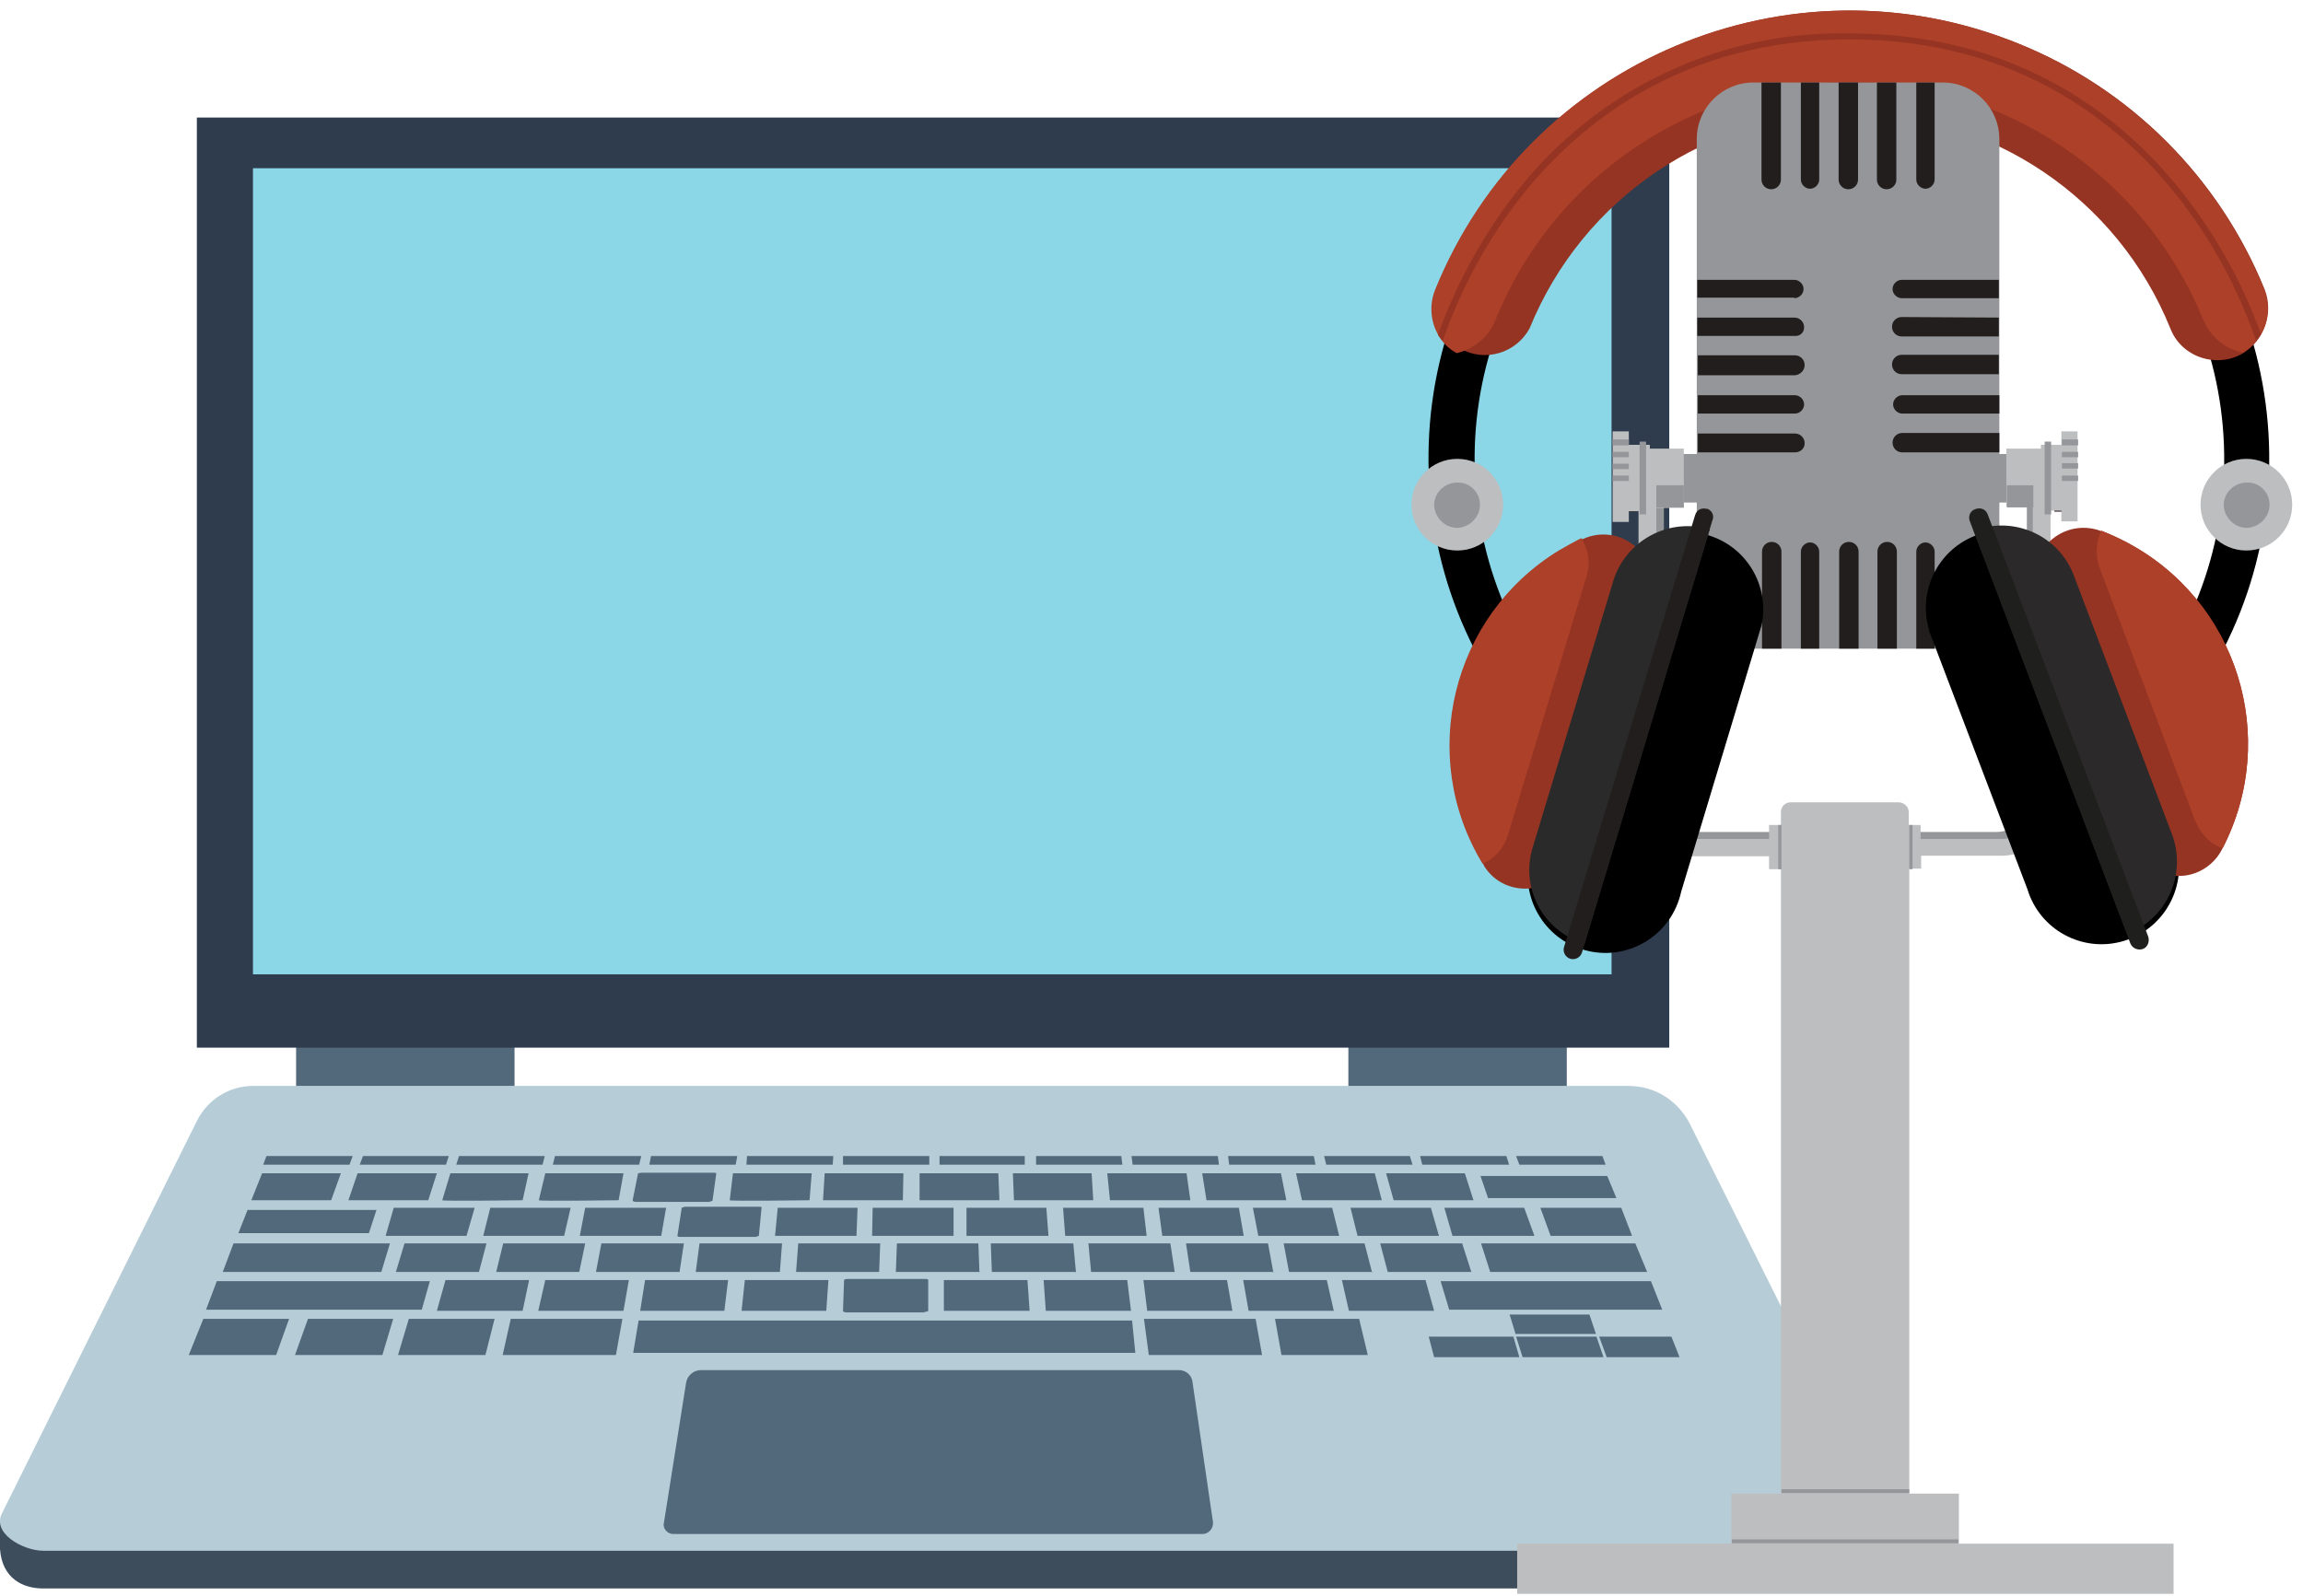<svg xmlns="http://www.w3.org/2000/svg" xmlns:xlink="http://www.w3.org/1999/xlink" id="Camada_1" x="0px" y="0px" viewBox="0 0 427 296" style="enable-background:new 0 0 427 296;" xml:space="preserve"><style type="text/css">	.st0{fill:#3D4D5C;}	.st1{fill:#B6CDD8;}	.st2{fill:#52687B;}	.st3{fill:#2F3C4E;}	.st4{fill:#8BD7E7;}	.st5{fill:#963423;}	.st6{fill:#AC4028;}	.st7{fill:#BDBEC0;}	.st8{fill:#949699;}	.st9{fill:#402E36;}	.st10{fill-rule:evenodd;clip-rule:evenodd;fill:#211E1D;}	.st11{fill:#2A2A2A;}	.st12{fill:#211E1D;}	.st13{fill:#2B2929;}	.st14{fill:#1F1F1E;}	.st15{fill-rule:evenodd;clip-rule:evenodd;fill:#949699;}</style><path class="st0" d="M341.4,294.6H8c-3.7,0-7.6-1.8-8-7.3v-5l349.5,1.2v2.2c0,6.4-4,9-8.1,9V294.6z"></path><path class="st1" d="M341.4,287.6H8c-3.7,0-9.8-3.3-7.5-7.2l36-72.5c2-4,6-6.5,10.4-6.5H302c4.8,0,9.1,2.7,11.3,7l35.6,71.3 C351.4,284.2,345.5,287.6,341.4,287.6z"></path><path class="st2" d="M54.9,193.5h40.5v7.9H54.9V193.5z M250,193.4h40.5v8H250V193.4z"></path><path class="st3" d="M36.5,21.8h273v172.5h-273V21.8z"></path><path class="st4" d="M46.9,31.2h251.9v149.5H46.9V31.2z"></path><g>	<path d="M391.9,144.4c-2.3,0-4.2-1.9-4.2-4.3c0-1.2,0.5-2.3,1.4-3.1c28.7-25.5,31.2-69.4,5.7-98.1s-69.4-31.2-98.1-5.7  s-31.2,69.4-5.7,98.1c1.8,2,3.7,3.9,5.7,5.7c2,1.3,2.5,3.9,1.2,5.9s-3.9,2.5-5.9,1.2c-0.3-0.2-0.6-0.5-0.9-0.8  c-32.2-28.6-35.2-77.8-6.6-110s77.8-35.2,110-6.6s35.2,77.8,6.6,110c-2.1,2.3-4.3,4.5-6.6,6.6C393.9,144,392.9,144.4,391.9,144.4  L391.9,144.4z"></path>	<path class="st5" d="M415.9,65.5c-1.5,0.9-3.1,1.3-4.8,1.3c-3.7,0-7.3-2.2-8.7-5.9c-9.8-24.2-33.3-40-59.4-40s-49.5,15.7-59.4,40  c-2.5,4.6-8.2,6.3-12.8,3.8c-3.9-2.1-5.9-6.7-4.6-11c17.2-42.4,65.6-62.9,108.1-45.6c20.8,8.4,37.2,24.9,45.6,45.6  C421.6,58.1,419.8,63.1,415.9,65.5L415.9,65.5z"></path>	<path class="st6" d="M419.2,62c-0.8,1.4-2,2.6-3.4,3.4c-3.3-0.7-6-3-7.3-6.1c-10.9-26.7-36.8-44.1-65.6-44.1  c-28.8,0-54.8,17.4-65.6,44.1c-1.3,3.3-4.1,5.4-7.2,6.2c-1.5-0.8-2.7-2-3.5-3.5c-1.4-2.5-1.6-5.6-0.5-8.3  c17.2-42.4,65.6-62.9,108.1-45.6c20.8,8.4,37.2,24.9,45.6,45.6C420.9,56.6,420.6,59.7,419.2,62L419.2,62z"></path>	<path class="st7" d="M278.7,93.6c0,4.7-3.8,8.5-8.5,8.5s-8.5-3.8-8.5-8.5s3.8-8.5,8.5-8.5C274.9,85.1,278.7,88.9,278.7,93.6z"></path>	<path class="st8" d="M274.4,93.6c0,2.3-1.9,4.2-4.2,4.3c-2.3,0-4.2-1.9-4.3-4.2l0,0c0-2.3,1.9-4.2,4.3-4.2  C272.5,89.4,274.4,91.3,274.4,93.6z"></path>	<path class="st7" d="M425,93.6c0,4.7-3.8,8.5-8.5,8.5s-8.5-3.8-8.5-8.5s3.8-8.5,8.5-8.5S425,88.9,425,93.6z"></path>	<path class="st8" d="M420.8,93.6c0,2.3-1.9,4.2-4.2,4.3c-2.3,0-4.2-1.9-4.3-4.2l0,0c0-2.3,1.9-4.2,4.3-4.2  C418.9,89.4,420.8,91.3,420.8,93.6z"></path>	<path class="st5" d="M419.2,62c-0.3,0.4-0.5,0.8-0.9,1.2c-3.4-9.8-8.4-19.1-14.9-27.2C393,23,374.1,7.3,342.9,7.3  c-31,0-50.1,15.7-60.5,28.7c-6.5,8.2-11.5,17.4-14.9,27.2c-0.3-0.3-0.6-0.7-0.9-1.1c3.5-9.7,8.5-18.8,14.9-26.9  c14.8-18.7,37.5-29.5,61.4-29c31.6,0,50.8,15.8,61.4,29.1C410.7,43.3,415.8,52.4,419.2,62L419.2,62L419.2,62z"></path></g><path class="st2" d="M223,284.5h-98.2c-1,0-2-1-1.7-2.1l4.1-25.9c0.2-1.4,1.4-2.4,2.8-2.4h88.6c1.3,0,2.4,1,2.5,2.2l3.8,26 c0.1,1.1-0.7,2.1-1.8,2.2C223.1,284.5,223,284.5,223,284.5L223,284.5z M311.4,251.7h-13.5l-1.4-3.8h13.4L311.4,251.7z M281.7,251.7 h-15.8l-1-3.8h15.7L281.7,251.7L281.7,251.7z M297.3,251.7h-15l-1.2-3.8H296L297.3,251.7z M253.6,251.3h-16l-1.2-6.7H252 L253.6,251.3L253.6,251.3z M70.9,251.3H54.7l2.4-6.7h15.8L70.9,251.3z M90,251.3H73.8l2-6.7h15.9L90,251.3L90,251.3z M51.2,251.3H35 l2.7-6.7h15.9L51.2,251.3z M114.2,251.3h-21l1.5-6.7h20.7L114.2,251.3L114.2,251.3z M234,251.3h-21l-0.9-6.7h20.7L234,251.3 L234,251.3z M210.5,250.9h-93.1l1-6h91.5L210.5,250.9z M295.8,247.4H281l-1.1-3.6h14.8l1.2,3.6H295.8z M171.4,243.4h-14.5 c-0.4,0-0.6-0.2-0.6-0.3l0.2-5.7c0-0.1,0.3-0.2,0.7-0.2h14.2c0.4,0,0.7,0,0.7,0.2v5.7c0,0.1-0.3,0.2-0.7,0.2L171.4,243.4z  M153.2,243.1h-15.7l0.6-5.7h15.5L153.2,243.1L153.2,243.1z M190.9,243.1H175v-5.7h15.5L190.9,243.1L190.9,243.1z M96.9,243.1H81 l1.6-5.7h15.5L96.9,243.1L96.9,243.1z M247.3,243.1h-15.8l-1-5.7H246L247.3,243.1L247.3,243.1z M115.6,243.1H99.8l1.3-5.7h15.5 L115.6,243.1L115.6,243.1z M228.5,243.1h-15.8l-0.7-5.7h15.5L228.5,243.1z M134.5,243.1h-15.8l0.9-5.7H135l-0.7,5.7H134.5z  M209.7,243.1h-15.8l-0.4-5.7H209L209.7,243.1z M265.9,243.1h-15.8l-1.3-5.7h15.5L265.9,243.1z M308.2,242.9h-39.5l-1.6-5.3h39 L308.2,242.9z M78.2,242.9h-40l2-5.3h39.5L78.2,242.9z M236.2,235.9h-15.5l-0.8-5.3h15.2l1,5.4L236.2,235.9z M88.8,235.9H73.4 l1.6-5.3h15.2L88.8,235.9L88.8,235.9z M107.4,235.9H92l1.3-5.3h15.2L107.4,235.9L107.4,235.9z M144.6,235.9H129l0.7-5.3H145 L144.6,235.9L144.6,235.9z M254.5,235.9H239l-1-5.3h15l1.4,5.4L254.5,235.9z M181.5,235.9h-15.4l0.2-5.3h15.1l0.2,5.4L181.5,235.9z  M163,235.9h-15.4l0.4-5.3h15.2L163,235.9L163,235.9z M199.4,235.9h-15.5l-0.2-5.3H199l0.5,5.4L199.4,235.9z M272.8,235.9h-15.5 l-1.4-5.3h15.2L272.8,235.9L272.8,235.9z M217.8,235.9h-15.5l-0.5-5.3H217L217.8,235.9L217.8,235.9z M126,235.9h-15.5l1-5.3h15.3 L126,235.9L126,235.9z M305.4,235.9h-29.1l-1.7-5.3h28.6L305.4,235.9z M70.7,235.9H41.3l2-5.3h29L70.7,235.9L70.7,235.9z  M140.1,229.4h-14c-0.3,0-0.5-0.1-0.5-0.2l0.8-5.2l0.6-0.2h13.6c0.4,0,0.7,0,0.6,0.2l-0.5,5.2L140.1,229.4z M176.8,229.2h-15.1 l0.1-5.2h15V229.2z M230.6,229.2h-15.1l-0.7-5.2h14.9L230.6,229.2L230.6,229.2z M212.6,229.2h-15.1l-0.4-5.2H212L212.6,229.2 L212.6,229.2z M104.6,229.2h-15l1.3-5.2h14.9L104.6,229.2z M302.6,229.2h-15.1l-1.9-5.2h15L302.6,229.2z M284.5,229.2h-15.2 l-1.5-5.2h14.8L284.5,229.2L284.5,229.2z M86.5,229.2h-15L73,224h15L86.5,229.2L86.5,229.2z M266.8,229.2h-15.1l-1.3-5.2h14.9 L266.8,229.2z M194.4,229.2h-15.2V224H194L194.4,229.2L194.4,229.2z M158.8,229.2h-15.1l0.5-5.2H159L158.8,229.2L158.8,229.2z  M248.3,229.2h-15l-1-5.2H247L248.3,229.2L248.3,229.2z M122.6,229.2h-15.1l1-5.2h15L122.6,229.2z M68.4,228.7H44.2l1.7-4.3h23.9 L68.4,228.7z M131.5,222.9h-13.6c-0.3,0-0.6-0.1-0.6-0.3l1-5l0.6-0.1h13.3c0.4,0,0.6,0,0.6,0.2l-0.7,5L131.5,222.9L131.5,222.9z  M150.1,222.6c0,0-14.8,0.2-14.8,0l0.6-5h14.6L150.1,222.6L150.1,222.6z M96.9,222.6c0,0-14.9,0.2-14.9,0l1.5-5H98L96.9,222.6 L96.9,222.6z M114.7,222.6c0,0-14.8,0.2-14.8,0l1.2-5h14.5C115.6,217.6,114.7,222.6,114.7,222.6z M167.4,222.6h-14.8l0.3-5h14.6 L167.4,222.6z M202.7,222.6H188l-0.2-5h14.6L202.7,222.6L202.7,222.6z M220.7,222.6h-14.9l-0.5-5H220L220.7,222.6L220.7,222.6z  M185.3,222.6h-14.8v-5h14.6L185.3,222.6z M61.4,222.6H46.6l2-5h14.6L61.4,222.6L61.4,222.6z M79.4,222.6H64.6l1.7-5H81L79.4,222.6 L79.4,222.6z M273.2,222.6h-14.8l-1.4-5h14.6L273.2,222.6L273.2,222.6z M238.5,222.6h-14.8l-0.8-5h14.6L238.5,222.6z M256.2,222.6 h-14.8l-1.1-5h14.6L256.2,222.6z M299.6,222.2h-23.7l-1.4-4.1H298l1.7,4.1H299.6z M64.8,216h-16l0.6-1.6h16L64.8,216z M172.3,216 h-16v-1.6h16V216z M190.2,216h-16v-1.6H190v1.6H190.2z M154.4,216h-16l0.1-1.6h16L154.4,216z M208.1,216h-16v-1.6h15.8L208.1,216z  M118.5,216h-16l0.4-1.6h16L118.5,216z M243.9,216h-16l-0.2-1.6h15.9L243.9,216z M100.6,216h-16l0.5-1.6H101L100.6,216z M261.9,216 h-16l-0.4-1.6h15.9L261.9,216z M82.7,216h-16l0.6-1.6h15.9L82.7,216z M279.7,216h-16l-0.4-1.6h16l0.5,1.6H279.7z M297.7,216h-16 l-0.6-1.6h16L297.7,216z M136.4,216h-16l0.3-1.6h16L136.4,216z M226,216h-16l-0.2-1.6h16L226,216z"></path><g>	<path class="st8" d="M370.2,157.5h-56.1c-4.8,0-8.7-4-8.7-8.9V89.1h3.1v59.5c0,3.1,2.5,5.7,5.6,5.7h56.1c3.1,0,5.6-2.6,5.6-5.7  V89.1h3v59.5C378.8,153.5,375,157.5,370.2,157.5z"></path>	<path class="st8" d="M310.2,84.2h4.5v9h-4.5V84.2z"></path>	<path class="st9" d="M302,82.5h1.4v12.4H302V82.5z M305.9,83.2h0.4v10.9h-0.4V83.2z"></path>	<path class="st8" d="M369.6,84.2h4.5v9h-4.5V84.2z"></path>	<path class="st9" d="M380.9,82.5h1.4v12.4h-1.4V82.5z"></path>	<path class="st7" d="M302,82.5h3.9v0.7h6.3v11h-5.1v55.7c0,3.1,2.6,5.7,5.8,5.7H328V153h2.2v-2.4c0-1,0.8-1.8,1.8-1.8h20  c1,0,1.9,0.8,1.9,1.8v2.4h2.2v2.6h15c3.3,0,5.8-2.6,5.8-5.7V94H372V83.2h6.4v-0.7h3.8V80h3v16.7h-3v-2h-2v55c0,5-4,9-9,9h-15v2.4  H354V277h9.2v9.3H403v9.3H281.3v-9.3H321V277h9.2V161.2H328v-2.4h-15.2c-5,0-9-4-9-9v-55H302v2h-3V80h3V82.5L302,82.5z"></path>	<path class="st8" d="M307.1,90h5.1v4.1h-5.1V90z M372.1,90h4.9v4.1h-4.9V90z M305.2,95.4H304V81.9h1.2V95.4z M380.3,95.4h-1.2V81.9  h1.2V95.4z M385.3,89.2h-3v-1h3V89.2z M302,89.2h-3v-1h3V89.2z M385.3,86.9h-3v-1h3V86.9z M302,87h-3v-1h3V87z M385.3,84.8h-3v-1h3  V84.8z M302,84.8h-3v-1h3V84.8z M385.3,82.6h-3v-1.1h3V82.6L385.3,82.6z M302,82.6h-3v-1.1h3V82.6L302,82.6z"></path>	<path class="st8" d="M360.2,120.3h-35.1c-5.8,0-10.5-4.7-10.5-10.5v-84c0-5.8,4.7-10.5,10.5-10.5h35.1c5.8,0,10.5,4.7,10.5,10.5  v84.1C370.7,115.6,366,120.3,360.2,120.3z"></path>	<g>		<path class="st10" d="M332.8,83.9h-18v-3.5h18c1,0,1.8,0.8,1.8,1.8S333.8,83.9,332.8,83.9z"></path>		<path class="st10" d="M332.8,76.7h-18v-3.4h18c0.9,0,1.7,0.8,1.7,1.7C334.5,75.9,333.7,76.7,332.8,76.7z"></path>		<path class="st10" d="M332.8,69.6h-18v-3.7h18c1,0,1.8,0.8,1.8,1.8S333.8,69.5,332.8,69.6L332.8,69.6z"></path>		<path class="st10" d="M332.7,62.3h-18v-3.4h18c1,0,1.8,0.8,1.8,1.8S333.7,62.4,332.7,62.3L332.7,62.3z"></path>		<path class="st10" d="M332.7,55.2h-18v-3.3h18c0.9,0,1.7,0.8,1.7,1.7s-0.8,1.7-1.7,1.7V55.2z"></path>	</g>	<g>		<path class="st10" d="M370.7,80.4v3.5h-18c-1,0-1.8-0.8-1.8-1.8s0.8-1.8,1.8-1.8h18V80.4z"></path>		<path class="st10" d="M370.7,73.3v3.4h-18c-0.9,0-1.7-0.8-1.7-1.7c0-0.9,0.8-1.7,1.7-1.7C352.7,73.3,370.7,73.3,370.7,73.3z"></path>		<path class="st10" d="M370.6,65.9v3.5h-18c-1,0-1.8-0.8-1.8-1.8s0.8-1.8,1.8-1.8l0,0h18V65.9z"></path>		<path class="st10" d="M370.6,58.9v3.5h-18c-1,0-1.8-0.8-1.8-1.8s0.8-1.8,1.8-1.8l0,0L370.6,58.9L370.6,58.9z"></path>		<path class="st10" d="M370.6,51.9v3.4h-18c-0.9,0-1.7-0.8-1.7-1.7s0.8-1.7,1.7-1.7H370.6z"></path>	</g>	<g>		<path class="st10" d="M330.2,15.3v18c0,1-0.8,1.8-1.8,1.8s-1.8-0.8-1.8-1.8v-18C326.6,15.3,330.2,15.3,330.2,15.3z"></path>		<path class="st10" d="M337.3,15.3v18c0,0.9-0.8,1.7-1.7,1.7c-0.9,0-1.7-0.8-1.7-1.7v-18C333.9,15.3,337.3,15.3,337.3,15.3z"></path>		<path class="st10" d="M344.5,15.3v18c0,1-0.8,1.8-1.8,1.8s-1.8-0.8-1.8-1.8v-18C340.9,15.3,344.5,15.3,344.5,15.3z"></path>		<path class="st10" d="M351.6,15.3v18c0,1-0.8,1.8-1.8,1.8s-1.8-0.8-1.8-1.8v-18C348,15.3,351.6,15.3,351.6,15.3z"></path>		<path class="st10" d="M358.7,15.3v18c0,0.9-0.8,1.7-1.7,1.7c-0.9,0-1.7-0.8-1.7-1.7v-18C355.3,15.3,358.7,15.3,358.7,15.3z"></path>	</g>	<g>		<path class="st10" d="M326.7,120.3v-18c0-1,0.8-1.8,1.8-1.8s1.8,0.8,1.8,1.8v18H326.7z"></path>		<path class="st10" d="M333.9,120.3v-18c0-0.9,0.8-1.7,1.7-1.7c0.9,0,1.7,0.8,1.7,1.7v18H333.9z"></path>		<path class="st10" d="M341,120.3v-18c0-1,0.8-1.8,1.8-1.8s1.8,0.8,1.8,1.8v18H341z"></path>		<path class="st10" d="M348.1,120.3v-18c0-1,0.8-1.8,1.8-1.8s1.8,0.8,1.8,1.8v18H348.1z"></path>		<path class="st10" d="M355.3,120.3v-18c0-0.9,0.8-1.7,1.7-1.7c0.9,0,1.7,0.8,1.7,1.7v18H355.3z"></path>	</g></g><g>	<path d="M326.6,116l-14.9,49.4c-1.7,7.8-9.4,12.7-17.1,11c-7.8-1.7-12.7-9.4-11-17.1c0.2-0.7,0.4-1.4,0.6-2.1l14.9-49.4  c2.9-7.4,11.2-11.1,18.6-8.2C324.3,102.1,328.1,109.1,326.6,116L326.6,116z"></path>	<path class="st5" d="M305.9,110.7l-14.4,47.7c-2.3,7.5-12.4,8.7-16.4,2.1v-0.1c-12.2-19.9-6-45.9,13.9-58.1  c1.4-0.9,2.8-1.6,4.3-2.3h0.1c7.2-3.3,14.8,3.3,12.5,10.9V110.7z"></path>	<path class="st6" d="M294.1,107.1l-14.5,47.7c-0.7,2.4-2.4,4.4-4.7,5.4c-12.1-19.9-5.8-45.9,14.1-58.1c1.4-0.8,2.8-1.6,4.2-2.3  C294.6,102.1,294.9,104.7,294.1,107.1z"></path>	<path class="st11" d="M317,98.2L293.8,175c-7.6-2.2-12-10.2-9.6-17.9l14.9-49.3C301.4,100.2,309.5,95.9,317,98.2z"></path>	<path class="st12" d="M316.4,94.3c1,0.3,1.5,1.3,1.1,2.2l-24.2,80.2c-0.3,0.9-1.3,1.4-2.2,1.1c-0.9-0.3-1.4-1.3-1.1-2.2l24.3-80.1  c0.3-1,1.3-1.4,2.2-1.1L316.4,94.3z"></path></g><g>	<path d="M357.6,116.8l18.3,48.1c2.3,7.6,10.3,11.9,17.9,9.6c7.6-2.3,11.9-10.3,9.6-17.9c-0.2-0.6-0.4-1.3-0.7-1.9l-18.2-48  c-3.3-7.2-11.9-10.3-19.1-7c-6.5,3-9.8,10.4-7.7,17.2L357.6,116.8z"></path>	<path class="st5" d="M377.9,110l17.6,46.6c1.7,4.7,7,7,11.6,5.3c2.1-0.8,3.9-2.4,4.9-4.4c10.8-20.7,2.8-46.2-17.9-57  c-1.4-0.8-2.9-1.4-4.4-2h-0.1c-4.7-1.8-9.9,0.5-11.7,5.1C377.1,105.6,377.1,107.9,377.9,110z"></path>	<path class="st6" d="M389.4,105.6l17.6,46.6c1.1,2.5,2.8,4.4,5.1,5.1c10.7-20.7,2.6-46.2-18.1-56.9c-1.4-0.7-2.9-1.4-4.4-2  C388.6,100.6,388.4,103.1,389.4,105.6L389.4,105.6z"></path>	<path class="st13" d="M365.9,98.3l28.5,74.9c7.4-2.8,11.1-11.1,8.3-18.5l-18.2-48c-2.8-7.4-11.1-11.1-18.5-8.3L365.9,98.3z"></path>	<path class="st14" d="M366.3,94.4c-1,0.3-1.4,1.3-1.1,2.2L395,175c0.4,0.9,1.4,1.3,2.3,1s1.3-1.4,1-2.3l-29.8-78.4  C368.1,94.4,367.2,94.1,366.3,94.4z"></path></g><path class="st15" d="M354,276.2v0.7h-23.7v-0.7H354z M330.3,161.2h-0.6V153h0.6V161.2L330.3,161.2z M354.6,161.2H354V153h0.6V161.2 L354.6,161.2z M321.1,285.5h42v0.7h-42V285.5z"></path></svg>